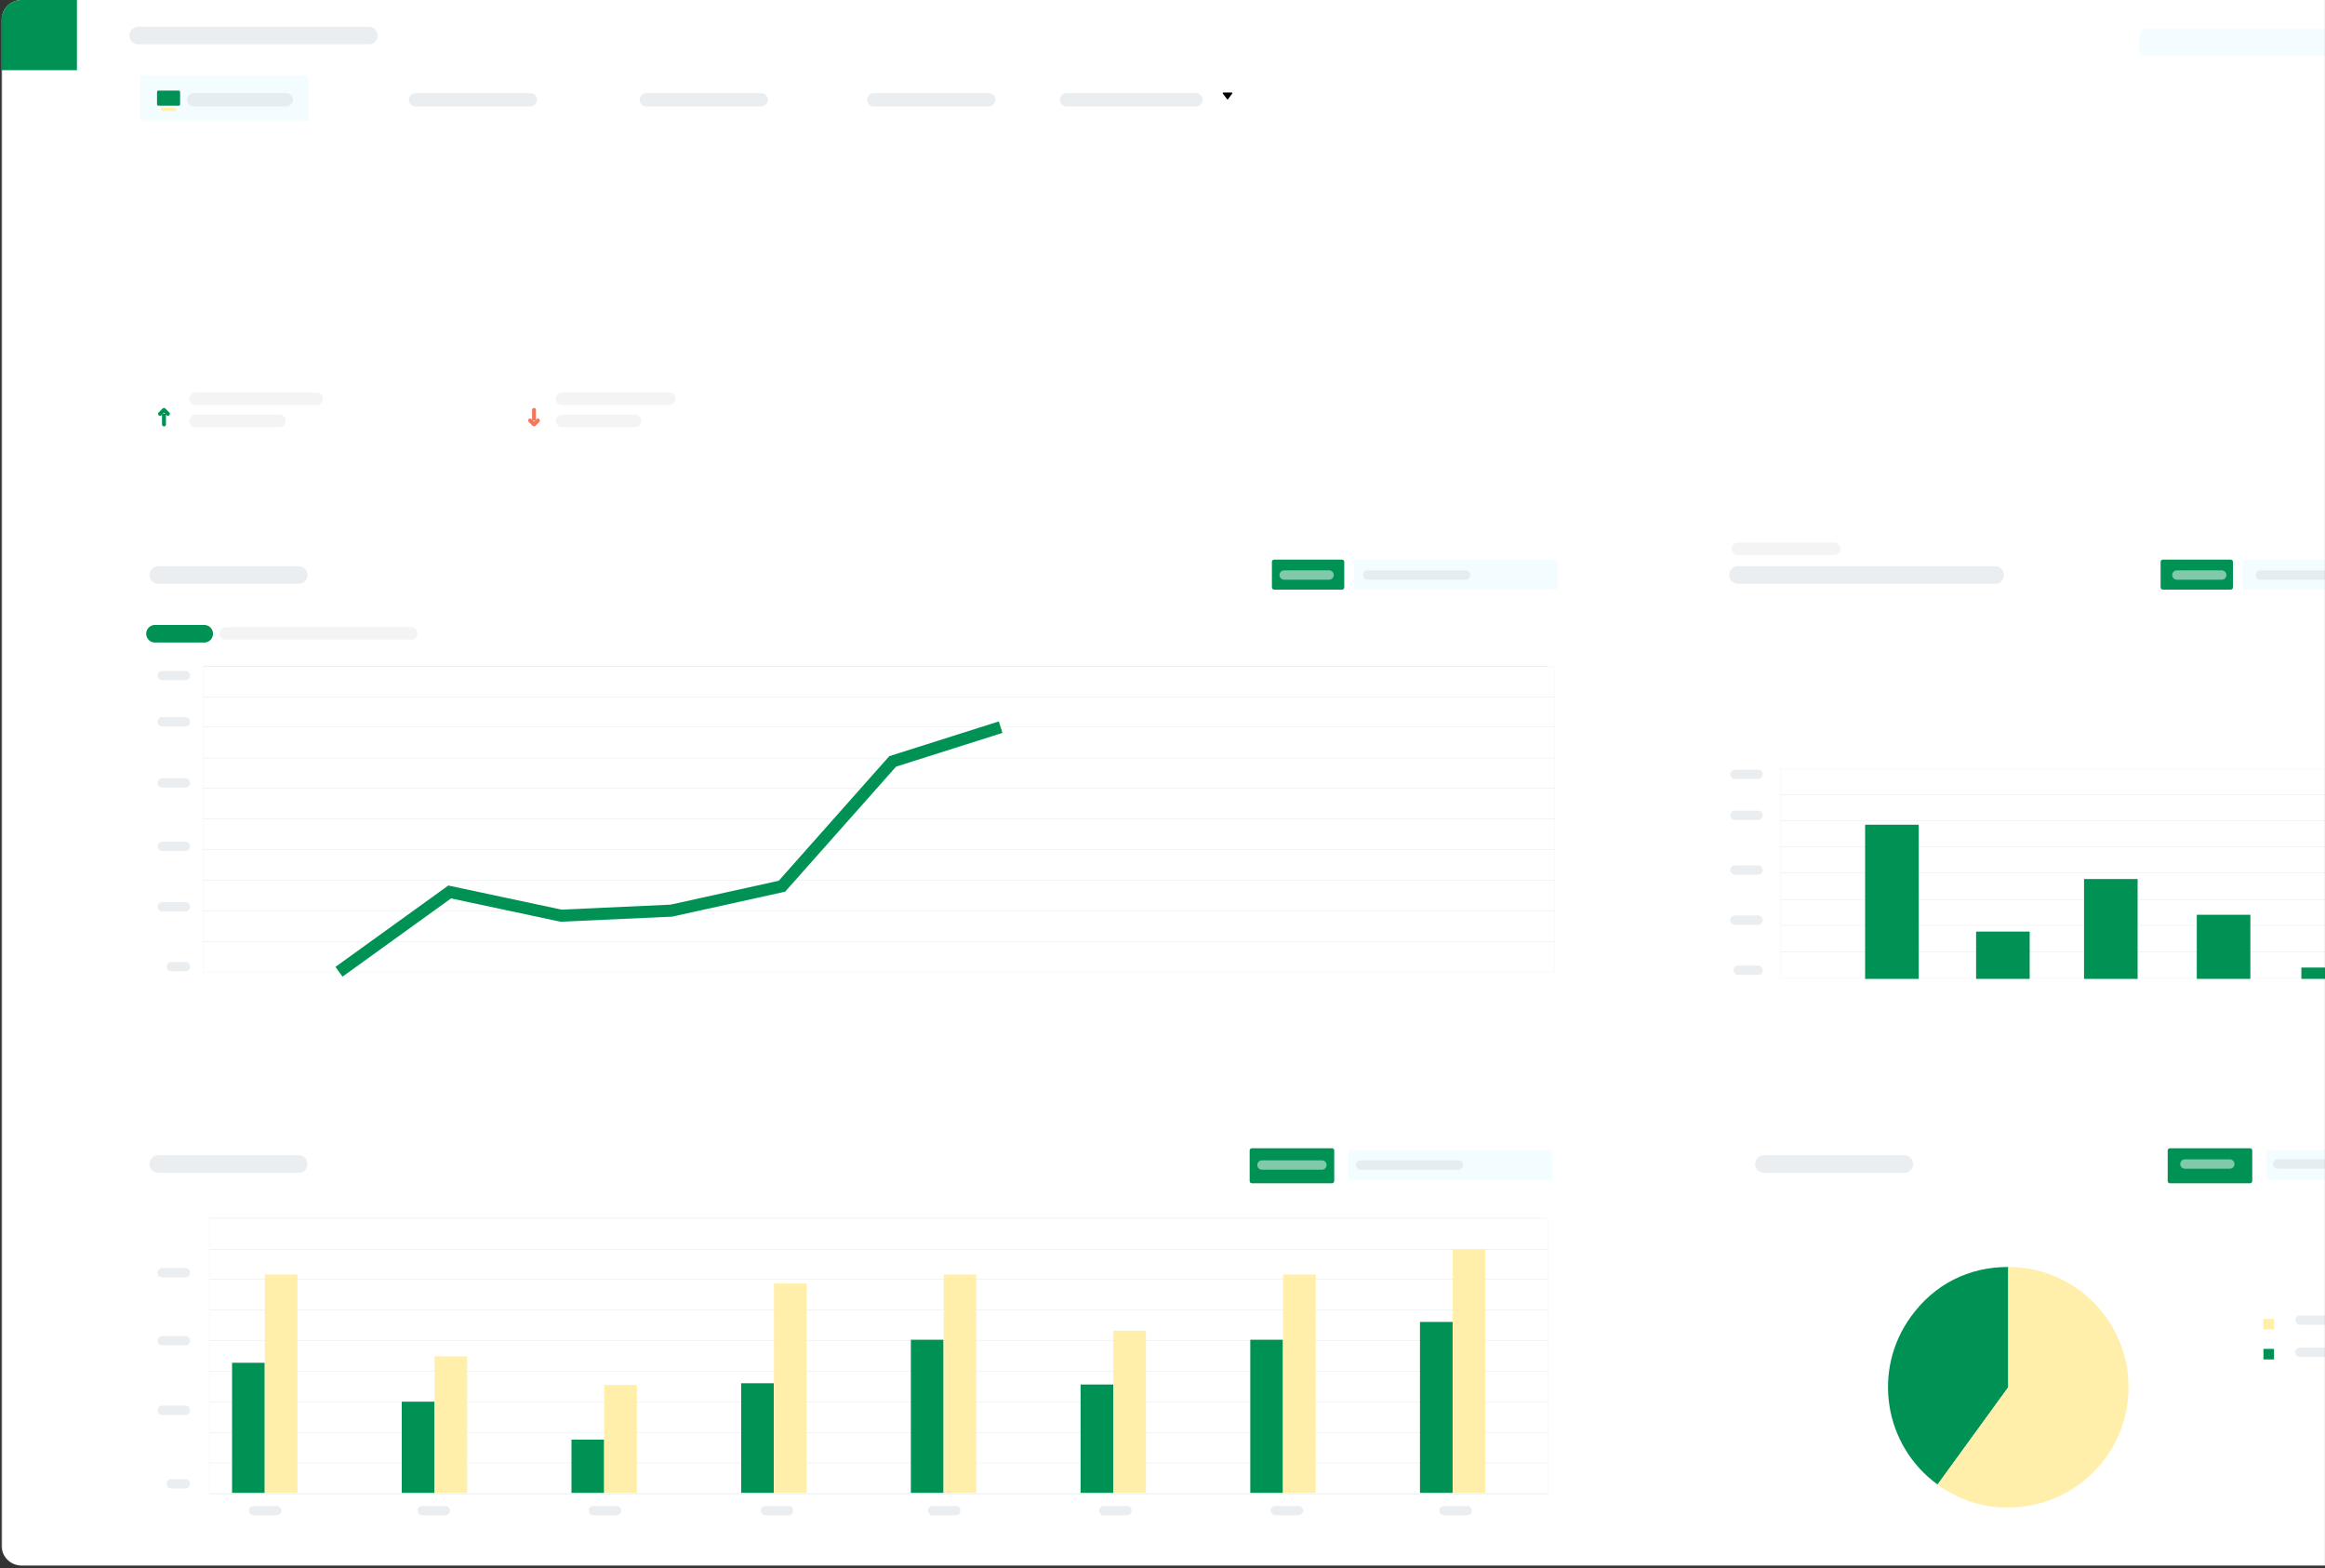 <svg width="1158" height="781" viewBox="0 0 1158 781" fill="none" xmlns="http://www.w3.org/2000/svg">
<rect x="0" y="0" width="1158" height="781" fill="#333333" stroke="none"/>
<g clip-path="url(#clip0_243_923)">
<mask id="mask0_243_923" style="mask-type:luminance" maskUnits="userSpaceOnUse" x="0" y="-3" width="1159" height="784">
<path d="M1158.75 -3H0.5V780.87H1158.75V-3Z" fill="white"/>
</mask>
<g mask="url(#mask0_243_923)">
<path d="M1270.65 0H10.76C5.237 0 0.76 4.477 0.76 10V769.74C0.76 775.263 5.237 779.74 10.76 779.74H1270.65C1276.17 779.74 1280.65 775.263 1280.65 769.74V10C1280.65 4.477 1276.17 0 1270.65 0Z" fill="white"/>
<path d="M104.34 622.131H771.09" stroke="#C3D0D8" stroke-width="0.11" stroke-miterlimit="10"/>
<path d="M104.34 652.592H771.09" stroke="#C3D0D8" stroke-width="0.11" stroke-miterlimit="10"/>
<path d="M104.34 683.051H771.09" stroke="#C3D0D8" stroke-width="0.11" stroke-miterlimit="10"/>
<path d="M104.34 713.512H771.09" stroke="#C3D0D8" stroke-width="0.11" stroke-miterlimit="10"/>
<path d="M104.34 743.971H771.09" stroke="#C3D0D8" stroke-width="0.11" stroke-miterlimit="10"/>
<path d="M104.34 606.781H767.62" stroke="#C3D0D8" stroke-width="0.11" stroke-miterlimit="10"/>
<path d="M104.34 637.242H771.09" stroke="#C3D0D8" stroke-width="0.11" stroke-miterlimit="10"/>
<path d="M104.34 667.701H771.09" stroke="#C3D0D8" stroke-width="0.11" stroke-miterlimit="10"/>
<path d="M104.34 698.162H771.09" stroke="#C3D0D8" stroke-width="0.11" stroke-miterlimit="10"/>
<path d="M104.34 728.621H771.09" stroke="#C3D0D8" stroke-width="0.11" stroke-miterlimit="10"/>
<path d="M131.84 678.742H115.58V743.562H131.84V678.742Z" fill="#009254"/>
<path d="M148.159 634.781H131.899V743.551H148.159V634.781Z" fill="#FFEFAB"/>
<path d="M469.93 667.271H453.67V743.551H469.93V667.271Z" fill="#009254"/>
<path d="M486.25 634.781H469.99V743.551H486.25V634.781Z" fill="#FFEFAB"/>
<path d="M638.98 667.271H622.72V743.551H638.98V667.271Z" fill="#009254"/>
<path d="M655.29 634.781H639.03V743.551H655.29V634.781Z" fill="#FFEFAB"/>
<path d="M723.5 658.4H707.24V743.55H723.5V658.4Z" fill="#009254"/>
<path d="M739.81 622.131H723.55V743.551H739.81V622.131Z" fill="#FFEFAB"/>
<path d="M385.41 688.93H369.15V743.55H385.41V688.93Z" fill="#009254"/>
<path d="M401.73 639.24H385.47V743.55H401.73V639.24Z" fill="#FFEFAB"/>
<path d="M300.89 717H284.63V743.56H300.89V717Z" fill="#009254"/>
<path d="M317.2 689.811H300.94V743.561H317.2V689.811Z" fill="#FFEFAB"/>
<path d="M216.37 698.121H200.11V743.561H216.37V698.121Z" fill="#009254"/>
<path d="M232.68 675.551H216.42V743.551H232.68V675.551Z" fill="#FFEFAB"/>
<path d="M554.46 689.57H538.2V743.56H554.46V689.57Z" fill="#009254"/>
<path d="M570.77 662.76H554.51V743.56H570.77V662.76Z" fill="#FFEFAB"/>
<path d="M1120.65 571.891H1080.77C1080.15 571.891 1079.65 572.392 1079.65 573.011V588.231C1079.65 588.849 1080.15 589.351 1080.77 589.351H1120.65C1121.27 589.351 1121.77 588.849 1121.77 588.231V573.011C1121.77 572.392 1121.27 571.891 1120.65 571.891Z" fill="#009254"/>
<path d="M771.09 606.781H104.33V743.801H771.09V606.781Z" stroke="#EAEAEA" stroke-width="0.11" stroke-miterlimit="10"/>
<path d="M774.15 331.881H101.11V484.081H774.15V331.881Z" stroke="#EAEAEA" stroke-width="0.11" stroke-miterlimit="10"/>
<path d="M101.13 347.061H774.15" stroke="#C3D0D8" stroke-width="0.11" stroke-miterlimit="10"/>
<path d="M101.13 377.521H774.15" stroke="#C3D0D8" stroke-width="0.11" stroke-miterlimit="10"/>
<path d="M101.13 407.98H774.15" stroke="#C3D0D8" stroke-width="0.11" stroke-miterlimit="10"/>
<path d="M101.13 438.441H774.15" stroke="#C3D0D8" stroke-width="0.11" stroke-miterlimit="10"/>
<path d="M101.13 468.9H774.15" stroke="#C3D0D8" stroke-width="0.11" stroke-miterlimit="10"/>
<path d="M101.13 331.711H770.65" stroke="#C3D0D8" stroke-width="0.11" stroke-miterlimit="10"/>
<path d="M101.13 362.172H774.15" stroke="#C3D0D8" stroke-width="0.11" stroke-miterlimit="10"/>
<path d="M101.13 392.631H774.15" stroke="#C3D0D8" stroke-width="0.11" stroke-miterlimit="10"/>
<path d="M101.13 423.092H774.15" stroke="#C3D0D8" stroke-width="0.11" stroke-miterlimit="10"/>
<path d="M101.13 453.551H774.15" stroke="#C3D0D8" stroke-width="0.11" stroke-miterlimit="10"/>
<path d="M168.83 484L223.97 444.25L279.42 456.06L334.39 453.55L389.46 441.39L444.61 379.22L498.38 362.17" stroke="#009254" stroke-width="6" stroke-miterlimit="10"/>
<path d="M77.19 315.641H101.72" stroke="#009254" stroke-width="8.76" stroke-linecap="round" stroke-linejoin="round"/>
<path d="M1111.04 278.721H1077.24C1076.62 278.721 1076.12 279.222 1076.12 279.841V292.541C1076.12 293.159 1076.62 293.661 1077.24 293.661H1111.04C1111.66 293.661 1112.16 293.159 1112.16 292.541V279.841C1112.16 279.222 1111.66 278.721 1111.04 278.721Z" fill="#009254"/>
<path d="M1132.59 656.891H1127.34V662.141H1132.59V656.891Z" fill="#FFEFAB"/>
<path d="M1132.59 671.82H1127.34V677.07H1132.59V671.82Z" fill="#009254"/>
<path d="M1000.25 690.919L965.04 739.38C938.28 719.93 932.34 682.47 951.79 655.71C963.46 639.65 980.4 631.02 1000.25 631.02V690.919Z" fill="#009254"/>
<path d="M1000.25 690.919V631.02C1033.33 631.02 1060.15 657.839 1060.15 690.919C1060.15 723.999 1033.33 750.82 1000.25 750.82C987.02 750.82 975.75 747.16 965.04 739.38L1000.25 690.919Z" fill="#FFEFAB"/>
<path d="M1220.76 383.061H886.81V487.001H1220.76V383.061Z" stroke="#EAEAEA" stroke-width="0.11" stroke-miterlimit="10"/>
<path d="M886.81 395.83H1220.21" stroke="#C3D0D8" stroke-width="0.11" stroke-miterlimit="10"/>
<path d="M886.81 421.891H1220.21" stroke="#C3D0D8" stroke-width="0.11" stroke-miterlimit="10"/>
<path d="M886.81 447.949H1220.21" stroke="#C3D0D8" stroke-width="0.11" stroke-miterlimit="10"/>
<path d="M886.81 474.01H1220.21" stroke="#C3D0D8" stroke-width="0.11" stroke-miterlimit="10"/>
<path d="M886.81 408.75H1220.21" stroke="#C3D0D8" stroke-width="0.11" stroke-miterlimit="10"/>
<path d="M886.81 434.811H1220.21" stroke="#C3D0D8" stroke-width="0.11" stroke-miterlimit="10"/>
<path d="M886.81 460.881H1220.21" stroke="#C3D0D8" stroke-width="0.11" stroke-miterlimit="10"/>
<path d="M1120.83 455.6H1094.14V487.54H1120.83V455.6Z" fill="#009254"/>
<path d="M1172.91 481.891H1146.22V487.541H1172.91V481.891Z" fill="#009254"/>
<path d="M1064.67 437.811H1037.98V487.551H1064.67V437.811Z" fill="#009254"/>
<path d="M1010.92 463.98H984.229V487.54H1010.92V463.98Z" fill="#009254"/>
<path d="M955.64 410.76H928.95V487.55H955.64V410.76Z" fill="#009254"/>
<path d="M1217.31 278.721H1118.06C1117.44 278.721 1116.94 279.222 1116.94 279.841V292.541C1116.94 293.159 1117.44 293.661 1118.06 293.661H1217.31C1217.93 293.661 1218.43 293.159 1218.43 292.541V279.841C1218.43 279.222 1217.93 278.721 1217.31 278.721Z" fill="#F3FDFF"/>
<path d="M668.41 278.721H634.61C633.991 278.721 633.49 279.222 633.49 279.841V292.541C633.49 293.159 633.991 293.661 634.61 293.661H668.41C669.028 293.661 669.53 293.159 669.53 292.541V279.841C669.53 279.222 669.028 278.721 668.41 278.721Z" fill="#009254"/>
<path d="M774.68 278.721H675.43C674.811 278.721 674.31 279.222 674.31 279.841V292.541C674.31 293.159 674.811 293.661 675.43 293.661H774.68C775.298 293.661 775.8 293.159 775.8 292.541V279.841C775.8 279.222 775.298 278.721 774.68 278.721Z" fill="#F3FDFF"/>
<path d="M1229.24 572.721H1129.99C1129.37 572.721 1128.87 573.222 1128.87 573.841V586.541C1128.87 587.159 1129.37 587.661 1129.99 587.661H1229.24C1229.86 587.661 1230.36 587.159 1230.36 586.541V573.841C1230.36 573.222 1229.86 572.721 1229.24 572.721Z" fill="#F3FDFF"/>
<path d="M663.41 571.891H623.53C622.911 571.891 622.41 572.392 622.41 573.011V588.231C622.41 588.849 622.911 589.351 623.53 589.351H663.41C664.028 589.351 664.53 588.849 664.53 588.231V573.011C664.53 572.392 664.028 571.891 663.41 571.891Z" fill="#009254"/>
<path d="M772 572.721H672.75C672.131 572.721 671.63 573.222 671.63 573.841V586.541C671.63 587.159 672.131 587.661 672.75 587.661H772C772.618 587.661 773.12 587.159 773.12 586.541V573.841C773.12 573.222 772.618 572.721 772 572.721Z" fill="#F3FDFF"/>
<path d="M1168.14 14.291H1069.37C1067.57 14.291 1066.12 15.746 1066.12 17.541V23.541C1066.12 25.336 1067.57 26.791 1069.37 26.791H1168.14C1169.93 26.791 1171.39 25.336 1171.39 23.541V17.541C1171.39 15.746 1169.93 14.291 1168.14 14.291Z" fill="#F3FDFF"/>
<path d="M10.76 -0.01H38.32V34.96H0.76V9.99C0.76 4.47 5.24 -0.01 10.76 -0.01Z" fill="#009254"/>
<path d="M611.15 49.4L609.05 46.58C608.89 46.37 609.05 46.07 609.3 46.07H613.49C613.75 46.07 613.9 46.37 613.74 46.58L611.64 49.4C611.51 49.57 611.26 49.57 611.13 49.4H611.15Z" fill="black"/>
<path d="M521.55 46.07H498.82V55.54H521.55V46.07Z" fill="white"/>
<path d="M176.83 47.02H154.1V56.489H176.83V47.02Z" fill="white"/>
<path d="M290.48 47.02H267.75V56.489H290.48V47.02Z" fill="white"/>
<path d="M404.12 47.02H381.39V56.489H404.12V47.02Z" fill="white"/>
<path d="M152.44 37.551H70.94C70.283 37.551 69.75 38.084 69.75 38.741V59.091C69.75 59.748 70.283 60.281 70.94 60.281H152.44C153.097 60.281 153.63 59.748 153.63 59.091V38.741C153.63 38.084 153.097 37.551 152.44 37.551Z" fill="#F3FDFF"/>
<path d="M87.73 47.072H80.17V50.702H87.73V47.072Z" fill="#F3FAFF"/>
<path d="M89 45.102H78.91C78.52 45.102 78.21 45.422 78.21 45.802V51.962C78.21 52.352 78.53 52.662 78.91 52.662H89C89.39 52.662 89.7 52.342 89.7 51.962V45.802C89.7 45.412 89.38 45.102 89 45.102Z" fill="#009254"/>
<path d="M86.8 53.672H81.11C80.59 53.672 80.17 54.092 80.17 54.612V54.402C80.17 54.922 80.59 55.342 81.11 55.342H86.8C87.32 55.342 87.74 54.922 87.74 54.402V54.612C87.74 54.092 87.32 53.672 86.8 53.672Z" fill="#FFEFAB"/>
<path d="M265.98 204.17V210.88" stroke="#F9755A" stroke-width="1.97" stroke-miterlimit="10" stroke-linecap="round"/>
<path d="M267.93 209.43L265.98 211.39L264.02 209.43" fill="#F3FAFF"/>
<path d="M267.93 209.43L265.98 211.39L264.02 209.43" stroke="#F9755A" stroke-width="1.97" stroke-linecap="round" stroke-linejoin="round"/>
<path d="M81.67 211.39V204.68" stroke="#009254" stroke-width="1.97" stroke-miterlimit="10" stroke-linecap="round"/>
<path d="M79.72 206.13L81.67 204.17L83.63 206.13" fill="#F3FAFF"/>
<path d="M79.72 206.13L81.67 204.17L83.63 206.13" stroke="#009254" stroke-width="1.97" stroke-linecap="round" stroke-linejoin="round"/>
<path d="M98.63 624.381H72.55V748.741H98.63V624.381Z" fill="white"/>
<path opacity="0.5" d="M68.81 17.711H183.75" stroke="#D9DEE2" stroke-width="8.76" stroke-linecap="round" stroke-linejoin="round"/>
<path opacity="0.5" d="M78.84 286.391H148.78" stroke="#D9DEE2" stroke-width="8.76" stroke-linecap="round" stroke-linejoin="round"/>
<path opacity="0.5" d="M78.84 579.75H148.78" stroke="#D9DEE2" stroke-width="8.76" stroke-linecap="round" stroke-linejoin="round"/>
<path opacity="0.5" d="M878.54 579.75H948.48" stroke="#D9DEE2" stroke-width="8.76" stroke-linecap="round" stroke-linejoin="round"/>
<path opacity="0.5" d="M865.64 286.391H993.75" stroke="#D9DEE2" stroke-width="8.76" stroke-linecap="round" stroke-linejoin="round"/>
<path opacity="0.5" d="M96.55 49.69H142.53" stroke="#D9DEE2" stroke-width="6.7" stroke-linecap="round" stroke-linejoin="round"/>
<path opacity="0.5" d="M80.81 336.439H92.33" stroke="#D9DEE2" stroke-width="4.66" stroke-linecap="round" stroke-linejoin="round"/>
<path opacity="0.5" d="M864.13 385.68H875.64" stroke="#D9DEE2" stroke-width="4.66" stroke-linecap="round" stroke-linejoin="round"/>
<path opacity="0.5" d="M864.13 406.09H875.64" stroke="#D9DEE2" stroke-width="4.66" stroke-linecap="round" stroke-linejoin="round"/>
<path opacity="0.5" d="M864.13 433.32H875.64" stroke="#D9DEE2" stroke-width="4.66" stroke-linecap="round" stroke-linejoin="round"/>
<path opacity="0.5" d="M1145.53 657.471H1171.98" stroke="#D9DEE2" stroke-width="4.66" stroke-linecap="round" stroke-linejoin="round"/>
<path opacity="0.5" d="M1145.53 673.52H1171.98" stroke="#D9DEE2" stroke-width="4.66" stroke-linecap="round" stroke-linejoin="round"/>
<path opacity="0.5" d="M864.13 458.27H875.64" stroke="#D9DEE2" stroke-width="4.66" stroke-linecap="round" stroke-linejoin="round"/>
<path opacity="0.5" d="M865.75 483.221H875.64" stroke="#D9DEE2" stroke-width="4.66" stroke-linecap="round" stroke-linejoin="round"/>
<path opacity="0.5" d="M80.81 359.48H92.33" stroke="#D9DEE2" stroke-width="4.66" stroke-linecap="round" stroke-linejoin="round"/>
<path opacity="0.5" d="M80.81 389.92H92.33" stroke="#D9DEE2" stroke-width="4.66" stroke-linecap="round" stroke-linejoin="round"/>
<path opacity="0.5" d="M80.81 421.529H92.33" stroke="#D9DEE2" stroke-width="4.66" stroke-linecap="round" stroke-linejoin="round"/>
<path opacity="0.5" d="M80.81 451.621H92.33" stroke="#D9DEE2" stroke-width="4.66" stroke-linecap="round" stroke-linejoin="round"/>
<path opacity="0.5" d="M85.28 481.43H92.33" stroke="#D9DEE2" stroke-width="4.66" stroke-linecap="round" stroke-linejoin="round"/>
<path opacity="0.5" d="M80.81 633.881H92.33" stroke="#D9DEE2" stroke-width="4.66" stroke-linecap="round" stroke-linejoin="round"/>
<path opacity="0.5" d="M80.81 667.76H92.33" stroke="#D9DEE2" stroke-width="4.66" stroke-linecap="round" stroke-linejoin="round"/>
<path opacity="0.5" d="M80.81 702.391H92.33" stroke="#D9DEE2" stroke-width="4.66" stroke-linecap="round" stroke-linejoin="round"/>
<path opacity="0.5" d="M126.28 752.391H137.8" stroke="#D9DEE2" stroke-width="4.66" stroke-linecap="round" stroke-linejoin="round"/>
<path opacity="0.5" d="M210.28 752.391H221.79" stroke="#D9DEE2" stroke-width="4.66" stroke-linecap="round" stroke-linejoin="round"/>
<path opacity="0.5" d="M295.53 752.391H307.04" stroke="#D9DEE2" stroke-width="4.66" stroke-linecap="round" stroke-linejoin="round"/>
<path opacity="0.5" d="M381.28 752.391H392.79" stroke="#D9DEE2" stroke-width="4.66" stroke-linecap="round" stroke-linejoin="round"/>
<path opacity="0.5" d="M464.52 752.391H476.04" stroke="#D9DEE2" stroke-width="4.66" stroke-linecap="round" stroke-linejoin="round"/>
<path opacity="0.5" d="M549.77 752.391H561.289" stroke="#D9DEE2" stroke-width="4.66" stroke-linecap="round" stroke-linejoin="round"/>
<path opacity="0.5" d="M635.2 752.391H646.71" stroke="#D9DEE2" stroke-width="4.66" stroke-linecap="round" stroke-linejoin="round"/>
<path opacity="0.5" d="M719.25 752.391H730.76" stroke="#D9DEE2" stroke-width="4.66" stroke-linecap="round" stroke-linejoin="round"/>
<path opacity="0.5" d="M85.28 739H92.33" stroke="#D9DEE2" stroke-width="4.66" stroke-linecap="round" stroke-linejoin="round"/>
<path opacity="0.5" d="M97.39 198.631H157.8" stroke="#EAEAEA" stroke-width="6.21" stroke-linecap="round" stroke-linejoin="round"/>
<path opacity="0.5" d="M279.93 198.631H333.32" stroke="#EAEAEA" stroke-width="6.21" stroke-linecap="round" stroke-linejoin="round"/>
<path opacity="0.5" d="M97.39 209.66H139.25" stroke="#EAEAEA" stroke-width="6.21" stroke-linecap="round" stroke-linejoin="round"/>
<path opacity="0.5" d="M279.93 209.66H316.27" stroke="#EAEAEA" stroke-width="6.21" stroke-linecap="round" stroke-linejoin="round"/>
<path opacity="0.5" d="M865.64 273.35H913.51" stroke="#EAEAEA" stroke-width="6.21" stroke-linecap="round" stroke-linejoin="round"/>
<path opacity="0.5" d="M112.44 315.471H204.81" stroke="#EAEAEA" stroke-width="6.21" stroke-linecap="round" stroke-linejoin="round"/>
<path opacity="0.5" d="M206.98 49.69H264.15" stroke="#D9DEE2" stroke-width="6.7" stroke-linecap="round" stroke-linejoin="round"/>
<path opacity="0.5" d="M321.92 49.69H379.1" stroke="#D9DEE2" stroke-width="6.7" stroke-linecap="round" stroke-linejoin="round"/>
<path opacity="0.5" d="M435.24 49.69H492.42" stroke="#D9DEE2" stroke-width="6.7" stroke-linecap="round" stroke-linejoin="round"/>
<path opacity="0.5" d="M531.24 49.69H595.63" stroke="#D9DEE2" stroke-width="6.7" stroke-linecap="round" stroke-linejoin="round"/>
<path opacity="0.5" d="M639.6 286.391H661.97" stroke="white" stroke-width="4.66" stroke-linecap="round" stroke-linejoin="round"/>
<path opacity="0.5" d="M681.229 286.391H729.979" stroke="#D9DEE2" stroke-width="4.66" stroke-linecap="round" stroke-linejoin="round"/>
<path opacity="0.5" d="M628.53 580.25H658.41" stroke="white" stroke-width="4.66" stroke-linecap="round" stroke-linejoin="round"/>
<path opacity="0.5" d="M677.66 580.25H726.41" stroke="#D9DEE2" stroke-width="4.66" stroke-linecap="round" stroke-linejoin="round"/>
<path opacity="0.5" d="M1084.21 286.391H1106.58" stroke="white" stroke-width="4.66" stroke-linecap="round" stroke-linejoin="round"/>
<path opacity="0.5" d="M1125.83 286.391H1174.58" stroke="#D9DEE2" stroke-width="4.66" stroke-linecap="round" stroke-linejoin="round"/>
<path opacity="0.5" d="M1088.22 579.75H1110.59" stroke="white" stroke-width="4.66" stroke-linecap="round" stroke-linejoin="round"/>
<path opacity="0.5" d="M1134.38 579.75H1183.13" stroke="#D9DEE2" stroke-width="4.66" stroke-linecap="round" stroke-linejoin="round"/>
<path opacity="0.5" d="M1076.38 20.609H1092.03" stroke="#EAEAEA" stroke-width="4.66" stroke-linecap="round" stroke-linejoin="round"/>
<path d="M1167.23 15.291H1068.64C1066.85 15.291 1065.4 16.742 1065.4 18.531V24.531C1065.4 26.32 1066.85 27.771 1068.64 27.771H1167.23C1169.02 27.771 1170.47 26.32 1170.47 24.531V18.531C1170.47 16.742 1169.02 15.291 1167.23 15.291Z" fill="#F3FDFF"/>
</g>
</g>
<defs>
<clipPath id="clip0_243_923">
<rect width="1158" height="781" fill="white"/>
</clipPath>
</defs>
</svg>
